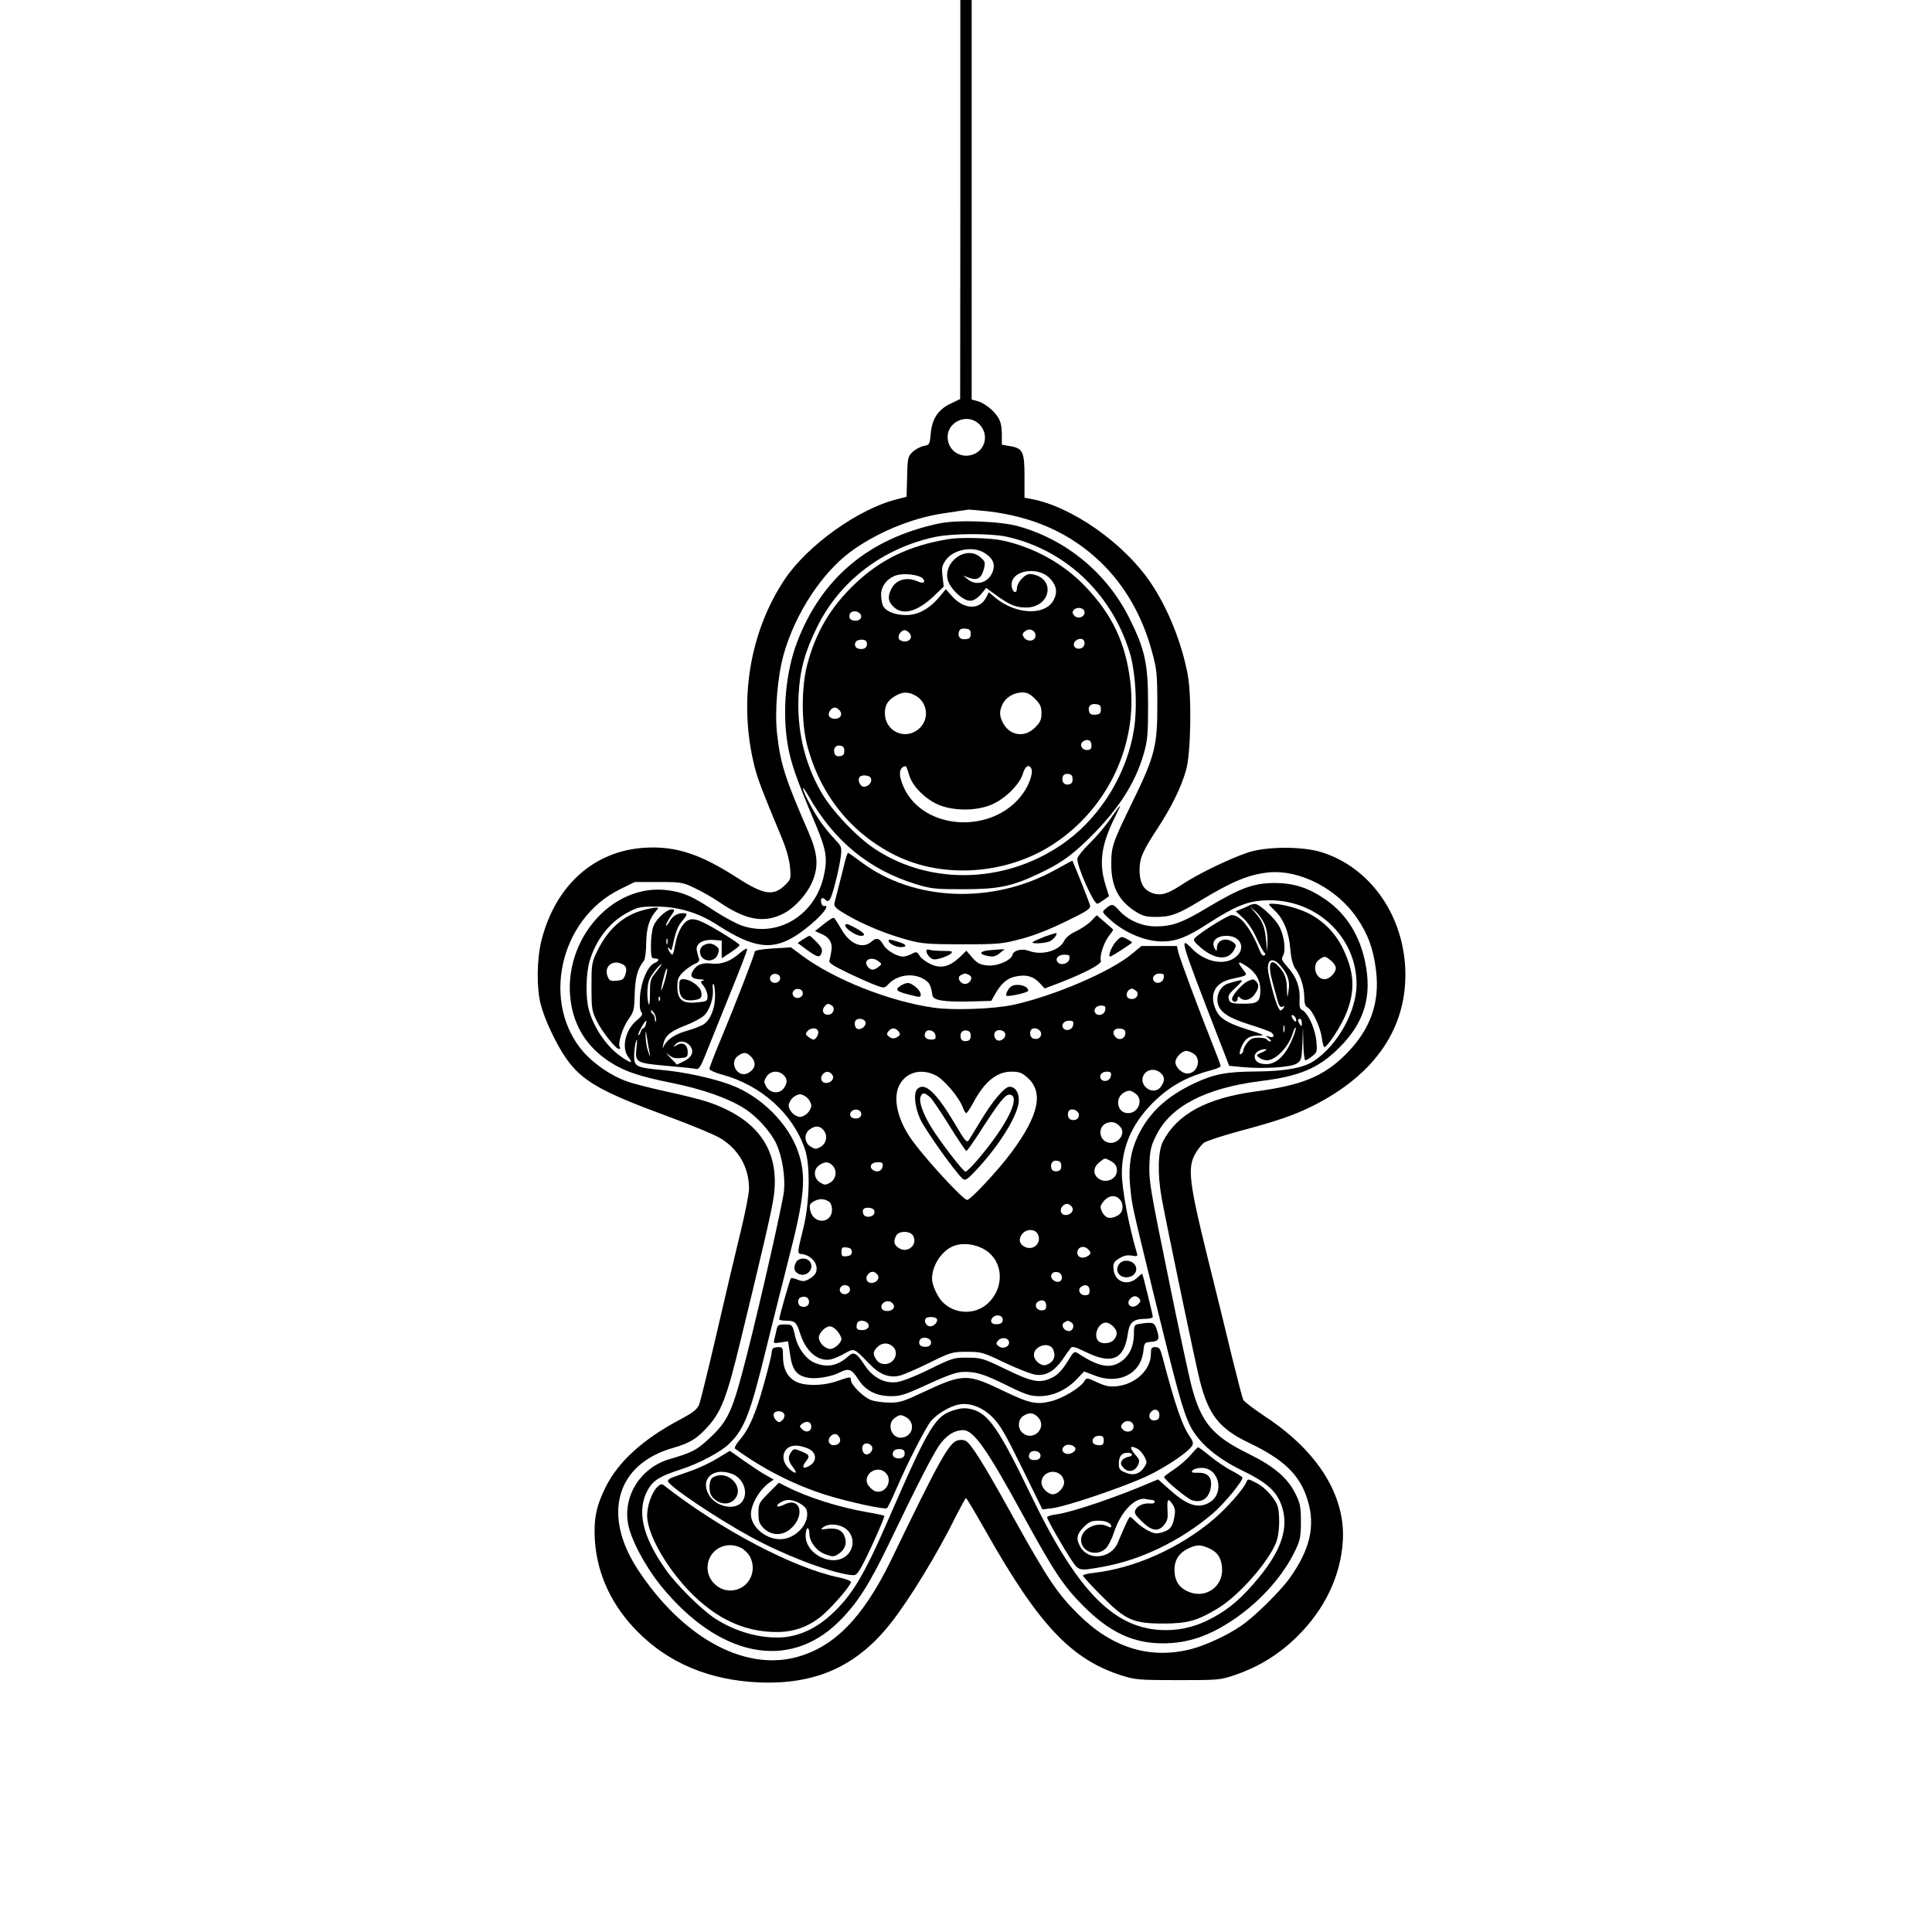 <?xml version="1.0" standalone="no"?>
<!DOCTYPE svg PUBLIC "-//W3C//DTD SVG 20010904//EN"
 "http://www.w3.org/TR/2001/REC-SVG-20010904/DTD/svg10.dtd">
<svg version="1.0" xmlns="http://www.w3.org/2000/svg"
 width="1024pt" height="1024pt" viewBox="0 0 1024 1024"
 preserveAspectRatio="xMidYMid meet">
<g transform="translate(0,1024) scale(0.1,-0.1)"
fill="#000000" stroke="none">
<path d="M5090 9183 l-1 -1058 -50 -24 c-66 -31 -99 -80 -106 -159 -5 -59 -7
-60 -38 -66 -18 -4 -44 -18 -59 -32 -24 -24 -26 -33 -28 -131 l-3 -106 -54
-14 c-202 -51 -469 -242 -590 -421 -189 -281 -249 -652 -161 -998 19 -72 38
-121 144 -376 23 -55 39 -111 43 -152 6 -62 5 -66 -24 -95 -62 -62 -113 -55
-253 35 -198 128 -328 170 -490 161 -270 -15 -476 -199 -550 -491 -25 -98 -27
-252 -4 -340 21 -80 82 -211 135 -286 84 -120 184 -177 544 -309 121 -45 245
-96 275 -115 96 -59 150 -155 150 -266 0 -26 -20 -127 -44 -226 -24 -98 -81
-339 -126 -534 -45 -195 -88 -369 -95 -386 -10 -24 -33 -42 -101 -78 -197
-105 -326 -222 -394 -358 -50 -100 -64 -170 -57 -283 12 -181 91 -348 229
-486 165 -165 379 -254 638 -266 300 -13 518 83 699 311 99 125 251 373 347
569 27 53 51 97 54 97 3 0 50 -79 105 -176 282 -499 454 -681 725 -766 69 -21
92 -23 295 -23 213 0 223 1 300 27 129 44 238 112 334 208 143 142 226 317
238 499 16 240 -129 475 -404 658 -63 42 -118 83 -123 93 -5 9 -32 113 -61
231 -28 118 -87 358 -131 534 -93 377 -104 463 -66 534 13 25 35 53 49 64 14
10 100 38 192 63 192 51 285 83 382 131 338 169 507 421 493 732 -14 290 -191
535 -443 614 -103 32 -292 31 -390 -1 -102 -35 -260 -111 -350 -170 -84 -56
-122 -64 -174 -38 -35 19 -51 55 -51 115 0 62 15 98 95 220 73 111 126 219
151 308 26 88 31 392 9 508 -32 170 -106 354 -198 489 -140 207 -418 402 -630
441 l-37 7 0 114 c0 131 -9 149 -80 160 l-40 7 0 56 c0 37 -6 66 -19 87 -23
39 -76 80 -113 89 l-28 7 0 1059 0 1059 -30 0 -30 0 0 -1057z m101 -1192 c52
-53 33 -138 -37 -161 -57 -19 -117 14 -129 72 -21 94 97 157 166 89z m44 -461
c242 -28 438 -116 598 -269 128 -123 222 -285 273 -476 25 -90 28 -117 28
-275 1 -222 -13 -278 -131 -519 -107 -220 -113 -237 -113 -333 0 -117 39 -192
128 -249 38 -24 57 -29 108 -29 78 0 117 14 232 84 173 105 261 141 366 152
164 16 363 -86 469 -243 57 -83 86 -161 100 -274 22 -174 -30 -318 -162 -449
-116 -115 -230 -162 -476 -195 -259 -35 -416 -120 -491 -265 -27 -54 -30 -175
-6 -305 35 -185 179 -876 202 -965 46 -180 103 -252 257 -326 189 -90 274
-172 314 -306 42 -136 12 -262 -95 -412 -49 -69 -188 -206 -256 -252 -75 -52
-188 -104 -268 -125 -217 -55 -419 7 -598 186 -111 110 -161 185 -350 525
-147 266 -215 375 -245 393 -9 5 -27 7 -42 3 -46 -11 -96 -100 -355 -637 -149
-305 -303 -462 -507 -514 -277 -70 -599 109 -833 464 -192 292 -116 560 183
646 87 25 125 47 177 103 81 86 109 158 187 482 118 485 162 676 172 748 34
245 -83 412 -351 502 -36 12 -135 37 -220 55 -86 19 -181 43 -212 55 -79 29
-165 88 -221 149 -231 258 -134 708 188 867 l79 39 125 0 c121 0 129 -1 193
-32 37 -17 94 -50 128 -73 139 -95 234 -114 335 -66 65 30 138 111 165 184 29
77 23 142 -25 252 -124 284 -148 361 -166 518 -14 123 2 308 36 428 61 212
199 424 351 538 138 102 325 180 494 205 41 6 86 13 100 15 14 2 30 4 35 5 6
0 50 -4 100 -9z"/>
<path d="M4979 7466 c-374 -79 -626 -290 -756 -634 -58 -156 -77 -361 -49
-533 17 -102 44 -180 150 -431 56 -135 63 -176 42 -272 -47 -208 -243 -327
-434 -262 -29 10 -94 45 -145 78 -116 77 -162 97 -243 109 -310 44 -583 -288
-513 -623 25 -117 88 -209 190 -279 81 -55 161 -83 341 -119 162 -33 299 -81
383 -135 68 -43 141 -125 170 -188 31 -67 48 -176 40 -252 -8 -69 -123 -578
-196 -865 -77 -302 -98 -350 -202 -446 -63 -59 -89 -73 -209 -108 -152 -45
-246 -192 -219 -343 15 -83 90 -224 174 -328 307 -378 677 -453 943 -190 97
96 161 196 266 414 141 294 225 458 263 516 37 55 82 85 130 85 56 0 126 -100
325 -465 158 -288 206 -360 310 -465 140 -141 265 -200 423 -200 135 0 250 40
384 132 141 98 257 230 321 366 23 49 27 70 27 147 0 78 -4 98 -28 146 -41 85
-114 147 -250 214 -190 93 -251 166 -301 356 -14 52 -71 317 -126 589 -92 449
-101 503 -98 585 3 78 7 99 36 157 76 155 262 251 552 288 206 25 308 68 415
174 136 133 179 276 140 459 -29 139 -98 250 -202 324 -94 67 -173 93 -281 93
-109 -1 -179 -27 -350 -129 -136 -82 -189 -101 -277 -101 -73 0 -148 33 -195
86 -31 35 -38 36 -73 5 -17 -14 -16 -17 30 -58 76 -68 185 -113 273 -113 72 0
132 23 235 90 152 98 216 124 312 128 264 12 483 -190 483 -444 0 -144 -100
-324 -227 -408 -54 -36 -154 -54 -303 -55 -160 -1 -226 -14 -326 -61 -151 -70
-246 -159 -305 -285 -37 -80 -49 -160 -39 -263 11 -107 4 -75 126 -577 124
-506 154 -616 193 -694 45 -88 139 -169 275 -235 134 -65 186 -113 211 -193
36 -113 -4 -231 -126 -378 -88 -106 -150 -159 -239 -208 -81 -45 -164 -67
-250 -67 -270 0 -467 198 -720 724 -164 340 -221 423 -307 446 -32 8 -54 8
-85 -1 -110 -29 -139 -76 -358 -579 -132 -303 -195 -408 -306 -509 -77 -71
-166 -112 -254 -119 -120 -8 -253 29 -364 102 -72 49 -200 175 -257 256 -126
178 -157 318 -93 428 28 47 64 69 170 103 97 31 217 94 262 140 79 78 110 161
196 514 30 121 81 326 114 455 87 337 97 445 52 576 -52 150 -197 294 -357
354 -93 35 -249 69 -366 79 -138 13 -147 18 -146 79 1 26 5 58 10 72 6 17 7 9
3 -27 -9 -85 -7 -87 158 -102 79 -7 150 -14 159 -17 12 -3 24 15 47 73 17 43
74 184 126 313 53 129 96 241 96 249 0 7 -15 0 -37 -19 -52 -46 -99 -63 -154
-57 -50 6 -80 -7 -100 -45 -13 -25 1 -37 46 -39 17 -1 23 -3 12 -6 -16 -4 -16
-6 3 -30 11 -14 20 -38 20 -53 0 -26 -3 -28 -57 -33 -76 -8 -103 14 -103 84 0
39 5 52 31 77 17 17 45 36 61 43 20 8 27 17 23 28 -4 9 -9 28 -12 43 -7 36 30
60 89 56 l43 -3 0 -47 0 -47 25 16 c46 30 69 48 70 54 0 8 -134 92 -191 119
-31 15 -55 21 -72 16 -34 -8 -66 -62 -79 -135 -10 -53 -13 -58 -24 -43 -8 9
-13 22 -14 27 0 6 4 3 9 -4 8 -12 11 -8 16 15 15 73 27 105 50 132 30 36 31
42 4 42 -30 0 -57 -17 -73 -48 -9 -15 -15 -22 -16 -16 0 6 11 28 25 48 23 33
23 36 5 36 -26 0 -80 -48 -96 -87 -8 -18 -14 -64 -14 -103 0 -63 2 -70 20 -70
27 0 25 -13 -2 -25 -35 -15 -70 -96 -76 -176 -3 -45 -1 -74 7 -83 9 -11 5 -20
-24 -44 -61 -50 -83 -147 -44 -196 28 -35 12 -33 -44 7 -74 53 -141 152 -166
245 -18 64 -16 191 4 258 32 111 105 205 197 255 59 32 69 34 158 34 114 0
224 -33 323 -98 194 -125 293 -137 423 -51 96 64 187 161 142 152 -7 -2 -14 7
-16 20 -4 23 7 29 24 12 8 -8 14 -7 22 2 13 16 48 154 58 226 6 51 5 55 -28
90 -54 58 -93 111 -131 182 -48 88 -58 131 -11 50 135 -239 322 -391 571 -467
79 -24 104 -26 248 -26 184 0 256 14 400 82 106 50 163 88 249 170 166 159
261 303 308 466 20 70 23 102 23 260 0 218 -16 292 -100 460 -117 235 -332
414 -585 485 -97 28 -323 36 -421 16z m353 -70 c307 -66 554 -294 653 -606 34
-104 45 -295 25 -418 -36 -226 -168 -447 -349 -584 -303 -229 -717 -249 -1022
-49 -99 65 -232 206 -288 305 -88 154 -129 333 -118 518 7 127 33 223 97 353
119 244 347 419 626 479 89 19 290 20 376 2z m-1795 -2158 c-3 -7 -5 -2 -5 12
0 14 2 19 5 13 2 -7 2 -19 0 -25z m-59 -149 c-31 -38 -33 -46 -33 -115 0 -40
-3 -66 -7 -56 -10 27 -9 98 3 129 9 24 56 83 66 83 2 0 -11 -18 -29 -41z m42
-59 c-11 -36 -18 -49 -15 -31 8 52 27 117 31 106 2 -5 -5 -39 -16 -75z m270
-68 c0 -71 -28 -135 -67 -155 -15 -8 -53 -22 -84 -31 -61 -17 -105 -47 -120
-80 -8 -17 -8 -15 -3 9 8 45 37 69 117 100 40 15 84 39 98 52 31 28 53 98 47
142 -2 17 -1 28 4 25 4 -3 8 -31 8 -62z m-293 -24 c-3 -8 -6 -5 -6 6 -1 11 2
17 5 13 3 -3 4 -12 1 -19z m-20 -106 c-4 -13 -5 -12 -6 5 0 12 -5 25 -11 28
-5 3 -10 11 -10 18 0 6 7 1 16 -11 8 -12 13 -30 11 -40z m-54 -22 c-3 -11 -9
-20 -13 -20 -5 0 -12 -9 -15 -21 -4 -11 -9 -18 -12 -15 -5 5 34 76 42 76 2 0
1 -9 -2 -20z m21 -155 c4 -20 1 -17 -8 10 -8 22 -14 58 -14 80 0 39 1 38 8
-10 4 -27 10 -63 14 -80z m210 46 c27 -30 17 -63 -28 -85 l-38 -19 -37 39
c-20 21 -24 28 -10 16 20 -18 36 -23 65 -20 36 3 39 6 39 32 0 39 -27 56 -57
37 -21 -13 -22 -13 -9 2 18 23 54 21 75 -2z"/>
<path d="M5030 7383 c-210 -34 -364 -108 -503 -242 -125 -120 -203 -252 -248
-422 -32 -119 -32 -308 -1 -429 69 -262 232 -466 467 -583 256 -128 600 -102
847 65 282 189 438 523 399 853 -24 206 -96 358 -240 508 -116 121 -272 207
-441 243 -60 13 -221 17 -280 7z m187 -73 c40 -24 57 -54 48 -88 -16 -67 -87
-93 -136 -52 l-24 19 33 -12 c42 -15 64 -2 77 48 8 34 7 39 -18 61 -83 72
-216 -41 -166 -139 17 -33 51 -67 82 -83 32 -17 59 -7 93 34 l21 26 49 -36
c74 -54 108 -68 162 -68 129 0 160 151 36 176 -24 4 -35 0 -57 -22 -15 -14
-27 -38 -27 -51 0 -34 -24 -24 -28 11 -10 82 138 110 204 39 32 -35 39 -66 23
-104 -38 -94 -202 -91 -316 5 l-32 27 -15 -29 c-34 -66 -116 -63 -179 7 l-34
38 -33 -40 c-54 -64 -114 -97 -177 -97 -59 0 -107 19 -123 49 -5 11 -10 38
-10 60 0 49 41 95 94 105 44 8 112 -3 127 -20 17 -21 3 -29 -26 -16 -58 26
-115 11 -140 -38 -21 -41 -19 -67 10 -95 48 -49 127 -28 215 56 l52 50 -6 52
c-6 45 -4 58 16 87 39 57 143 78 205 40z m531 -312 c5 -26 -33 -42 -53 -22
-12 13 -13 19 -4 31 16 18 53 13 57 -9z m-1191 -9 c17 -17 4 -39 -22 -39 -27
0 -39 14 -31 35 6 18 37 20 53 4z m588 -109 c0 -20 -6 -26 -28 -28 -29 -4 -44
16 -33 44 4 10 15 14 33 12 22 -2 28 -8 28 -28z m343 -13 c-4 -28 -46 -30 -62
-4 -9 15 -7 21 8 32 25 19 58 2 54 -28z m-668 18 c18 -21 5 -45 -25 -45 -14 0
-28 7 -31 15 -7 17 12 45 31 45 7 0 18 -7 25 -15z m928 -59 c-2 -13 -12 -22
-26 -24 -29 -4 -42 26 -18 44 24 17 48 6 44 -20z m-1155 12 c7 -22 -4 -38 -28
-38 -27 0 -39 14 -31 35 7 18 53 20 59 3z m263 -287 c63 -38 70 -128 13 -175
-73 -62 -179 -11 -179 84 0 42 15 67 53 90 40 25 73 25 113 1z m630 -15 c28
-28 34 -42 34 -76 0 -34 -6 -48 -34 -76 -56 -56 -135 -44 -171 26 -19 37 -19
63 0 100 19 36 59 59 104 60 25 0 42 -9 67 -34z m349 -56 c0 -20 -6 -26 -28
-28 -18 -2 -29 2 -33 12 -11 28 4 48 33 44 22 -2 28 -8 28 -28z m-1385 -5 c18
-21 5 -45 -25 -45 -14 0 -28 7 -31 15 -7 17 12 45 31 45 7 0 18 -7 25 -15z
m1335 -185 c0 -20 -5 -25 -25 -25 -28 0 -41 32 -18 46 23 15 43 5 43 -21z
m-1310 -30 c0 -18 -6 -26 -23 -28 -13 -2 -25 3 -28 12 -10 26 4 48 28 44 17
-2 23 -10 23 -28z m343 -126 c17 -62 90 -134 165 -163 78 -29 186 -29 264 1
73 27 156 107 174 166 12 43 35 55 46 26 9 -23 -13 -86 -47 -132 -155 -214
-521 -196 -628 31 -32 68 -29 111 8 116 3 1 11 -20 18 -45z m867 -24 c0 -18
-6 -26 -23 -28 -24 -4 -38 18 -28 44 3 9 15 14 28 12 17 -2 23 -10 23 -28z
m-1069 5 c8 -20 -13 -45 -37 -45 -19 0 -35 33 -24 50 10 16 55 12 61 -5z"/>
<path d="M5887 5903 c-25 -38 -75 -97 -112 -133 -36 -35 -65 -72 -65 -82 0
-45 86 -238 106 -238 3 0 19 9 34 20 l28 20 -19 61 c-36 117 -22 216 55 367
14 29 25 52 23 52 -2 0 -24 -30 -50 -67z"/>
<path d="M4481 5683 c-5 -21 -19 -76 -31 -123 -12 -47 -24 -95 -27 -106 -4
-19 6 -29 68 -65 88 -51 209 -101 321 -131 74 -20 106 -23 288 -23 192 0 212
2 310 28 67 17 153 51 239 93 119 58 133 68 128 87 -4 16 -69 181 -93 235 0 1
-40 -20 -88 -47 -333 -186 -754 -170 -1034 42 -35 26 -65 47 -67 47 -2 0 -9
-17 -14 -37z"/>
<path d="M6620 5440 c-8 -4 -27 -13 -43 -19 l-27 -11 38 -35 c24 -21 52 -63
72 -107 18 -40 38 -76 43 -79 5 -4 5 -9 -2 -13 -6 -4 -16 5 -22 21 -51 125
-104 193 -151 193 -20 0 -176 -98 -197 -124 -8 -9 2 -22 35 -50 75 -63 144
-67 174 -12 14 25 13 28 -4 42 -39 28 -86 12 -86 -30 0 -17 -2 -18 -10 -6 -24
37 4 70 61 70 87 0 107 -85 29 -125 -59 -30 -149 -7 -209 54 -73 74 -69 61
137 -471 l57 -147 73 -7 c114 -10 255 -1 285 19 24 16 26 23 30 104 l3 88 2
-87 c1 -49 6 -88 11 -88 4 0 21 10 36 22 26 20 27 25 22 80 -6 64 -43 147 -73
163 -15 8 -18 19 -16 59 4 63 -18 121 -64 171 -31 35 -34 41 -23 61 15 29 6
102 -20 153 -23 44 -106 121 -130 120 -9 0 -23 -4 -31 -9z m81 -95 c12 -25 18
-60 17 -95 l-1 -55 -7 65 c-7 71 -19 99 -59 145 l-26 30 29 -25 c16 -14 37
-43 47 -65z m92 -231 c35 -43 45 -77 36 -129 -6 -39 -6 -39 -8 13 -1 57 -11
83 -44 120 -45 49 -59 14 -33 -81 8 -29 20 -72 26 -95 9 -33 15 -42 27 -38 13
6 14 4 3 -10 -12 -14 -15 -13 -26 8 -17 34 -54 174 -54 206 0 54 33 57 73 6z
m-180 1 c44 -31 67 -71 67 -120 0 -65 -12 -75 -89 -75 -54 0 -70 4 -75 16 -10
26 -8 31 37 73 45 43 43 44 -41 19 -41 -12 -66 -57 -58 -104 10 -48 56 -79
171 -115 55 -17 106 -36 113 -41 20 -17 14 -30 -10 -23 -23 7 -23 7 -3 -9 11
-8 15 -16 8 -16 -6 0 -15 5 -18 10 -3 6 -24 10 -45 10 -30 0 -43 -6 -59 -26
-12 -15 -21 -33 -21 -40 0 -7 -5 -16 -11 -20 -20 -12 0 48 23 74 15 15 33 22
62 23 46 0 42 3 -69 38 -92 30 -129 54 -149 95 -39 82 -9 146 76 166 97 22 92
17 63 56 -31 40 -23 43 28 9z m254 -270 c9 -24 -1 -27 -15 -5 -8 13 -8 20 -2
20 6 0 13 -7 17 -15z m33 -27 c0 -19 -2 -20 -10 -8 -13 19 -13 30 0 30 6 0 10
-10 10 -22z m-93 -45 c-3 -10 -5 -4 -5 12 0 17 2 24 5 18 2 -7 2 -21 0 -30z
m37 -53 c-35 -78 -81 -120 -132 -120 -41 0 -62 14 -62 42 0 19 29 38 57 37 11
0 5 -6 -17 -16 -33 -14 -34 -16 -15 -29 10 -8 28 -14 39 -14 48 0 117 72 138
144 7 21 14 34 16 28 2 -6 -9 -39 -24 -72z"/>
<path d="M6615 5040 c-28 -11 -85 -75 -85 -94 0 -9 7 -16 15 -16 8 0 15 8 15
17 0 13 3 14 12 5 21 -21 56 -13 77 17 24 33 26 52 9 69 -14 14 -16 14 -43 2z"/>
<path d="M6754 5416 c49 -45 77 -114 85 -205 4 -53 13 -85 27 -106 29 -40 46
-96 47 -151 0 -32 5 -48 18 -54 25 -14 68 -105 75 -162 4 -26 10 -48 13 -48
16 0 85 105 113 171 53 126 48 227 -18 359 -40 80 -108 146 -187 183 -53 25
-138 47 -183 47 -25 0 -25 0 10 -34z m300 -267 c14 -11 26 -29 26 -40 0 -25
-34 -59 -59 -59 -49 0 -70 76 -29 104 29 20 30 20 62 -5z"/>
<path d="M3409 5416 c-106 -28 -187 -101 -243 -216 -30 -62 -31 -71 -31 -190
0 -116 2 -129 28 -181 28 -58 101 -149 118 -149 6 0 7 5 4 10 -12 19 16 107
47 149 27 38 30 48 32 133 3 89 15 133 49 176 6 8 12 51 12 95 2 82 16 127 53
170 14 15 13 17 -4 16 -10 0 -40 -6 -65 -13z m-95 -298 c7 -11 7 -26 0 -45 -8
-23 -16 -29 -47 -31 -32 -3 -38 0 -47 24 -16 40 11 76 52 72 17 -2 36 -11 42
-20z"/>
<path d="M5784 5359 c-15 -16 -51 -40 -79 -54 -31 -14 -56 -34 -63 -49 -25
-55 -118 -82 -188 -56 -36 14 -81 4 -87 -20 -8 -31 -83 -63 -136 -57 -37 4
-52 12 -77 41 l-32 37 -37 -36 c-53 -49 -97 -60 -151 -36 -23 11 -50 30 -59
44 -15 24 -18 24 -43 11 -15 -8 -35 -14 -45 -14 -33 0 -87 32 -104 61 -22 38
-37 42 -64 18 -47 -41 -115 -13 -159 65 -18 31 -35 58 -40 61 -4 3 -28 -12
-54 -33 l-46 -37 27 -12 c48 -19 66 -48 60 -90 -3 -21 -8 -45 -11 -54 -5 -12
18 -27 101 -67 59 -28 127 -58 150 -66 39 -14 42 -13 60 6 46 51 132 64 190
28 30 -18 37 -31 45 -85 4 -27 58 -36 197 -33 l115 3 25 44 c32 54 65 80 113
87 51 9 86 -2 118 -36 l27 -29 77 29 c134 52 228 101 221 118 -8 22 14 93 41
129 13 17 24 33 24 35 0 2 -20 20 -44 40 l-43 37 -29 -30z m-116 -201 c-3 -25
-43 -37 -60 -20 -19 19 0 42 32 42 27 0 31 -3 28 -22z m-1012 -13 c19 -15 19
-15 0 -30 -25 -19 -40 -19 -56 0 -29 35 17 60 56 30z m484 -75 c19 -12 1 -45
-25 -45 -26 0 -44 33 -25 45 8 5 20 10 25 10 6 0 17 -5 25 -10z"/>
<path d="M4480 5335 c0 -17 56 -55 83 -55 31 0 18 17 -33 44 -40 21 -50 23
-50 11z"/>
<path d="M5538 5276 c-31 -12 -60 -25 -64 -29 -12 -11 63 -8 90 4 21 10 43 38
34 44 -2 0 -29 -8 -60 -19z"/>
<path d="M4256 5261 l-28 -19 48 -36 c57 -41 70 -44 79 -15 5 16 -1 30 -26 55
-18 19 -35 34 -38 34 -4 0 -19 -9 -35 -19z"/>
<path d="M5917 5252 c-24 -25 -47 -82 -33 -82 8 0 116 70 116 75 0 2 -13 11
-29 19 -27 14 -29 14 -54 -12z"/>
<path d="M4710 5254 c0 -14 36 -33 63 -34 39 0 33 15 -12 28 -44 14 -51 14
-51 6z"/>
<path d="M3728 5229 c-10 -5 -18 -20 -18 -33 0 -54 77 -64 95 -13 8 24 6 31
-10 43 -22 16 -43 17 -67 3z"/>
<path d="M5998 5183 c-115 -95 -413 -222 -628 -269 -103 -22 -317 -30 -421
-15 -233 33 -525 148 -698 276 l-59 44 -96 -6 c-64 -4 -96 -10 -96 -18 0 -14
-106 -288 -184 -474 -31 -74 -56 -140 -56 -146 0 -7 29 -20 65 -30 209 -56
377 -207 441 -395 30 -88 26 -283 -9 -423 -32 -130 -33 -132 -6 -134 33 -3 68
-31 75 -60 8 -31 -3 -53 -39 -73 -22 -12 -32 -13 -58 -3 -18 7 -35 11 -37 8
-5 -4 -62 -205 -62 -217 0 -5 17 -8 39 -8 44 0 53 -9 71 -65 30 -98 96 -154
164 -140 17 4 50 18 74 32 50 28 48 29 127 -53 56 -59 107 -79 165 -65 19 5
89 35 154 67 116 57 122 59 200 59 78 0 86 -2 204 -59 68 -32 143 -61 165 -63
53 -5 96 20 140 83 17 26 37 52 42 59 8 11 25 6 82 -22 138 -67 201 -38 221
99 8 60 30 78 95 78 20 0 37 5 37 10 0 12 -52 223 -56 228 -1 2 -12 -6 -23
-17 -51 -51 -123 -28 -129 42 -3 32 1 39 30 57 24 15 42 19 66 15 29 -5 33 -4
28 12 -44 149 -79 338 -80 423 0 149 61 279 183 393 86 79 170 123 299 157 23
6 42 15 42 19 0 5 -20 59 -45 121 -69 173 -175 457 -181 488 l-6 28 -94 0 -94
0 -52 -43z m-1863 -128 c0 -22 -31 -33 -47 -17 -17 17 -1 44 24 40 15 -2 23
-10 23 -23z m2033 3 c-3 -25 -34 -36 -50 -20 -17 17 -1 42 27 42 22 0 26 -4
23 -22z m-1913 -83 c0 -22 -31 -33 -47 -17 -17 17 -1 44 24 40 15 -2 23 -10
23 -23z m1763 16 c23 -14 10 -46 -18 -46 -16 0 -26 6 -28 19 -3 16 12 36 28
36 3 0 11 -4 18 -9z m-1610 -80 c21 -13 10 -46 -16 -49 -27 -4 -40 22 -22 43
14 17 20 18 38 6z m1450 -23 c-3 -25 -34 -36 -50 -20 -17 17 -1 42 27 42 22 0
26 -4 23 -22z m-1271 -64 c7 -20 -22 -45 -43 -37 -14 5 -19 35 -7 46 12 13 44
7 50 -9z m1101 -16 c-3 -25 -34 -36 -50 -20 -17 17 -1 42 27 42 22 0 26 -4 23
-22z m-1352 -33 c6 -15 -11 -45 -25 -45 -4 0 -16 6 -26 14 -16 12 -17 16 -6
30 17 20 50 21 57 1z m422 3 c17 -17 15 -26 -7 -37 -13 -7 -24 -6 -37 3 -15
12 -16 16 -5 30 16 19 33 20 49 4z m760 -14 c3 -23 -18 -37 -43 -28 -16 6 -20
35 -8 48 14 14 48 1 51 -20z m447 2 c0 -30 -31 -44 -51 -24 -24 24 -11 50 23
46 20 -2 28 -9 28 -22z m-1007 -13 c3 -19 -1 -23 -22 -23 -28 0 -41 14 -32 36
9 24 50 13 54 -13z m187 -3 c0 -18 -6 -26 -23 -28 -13 -2 -25 3 -28 12 -10 26
4 48 28 44 17 -2 23 -10 23 -28z m182 14 c8 -21 -19 -46 -40 -38 -17 6 -23 35
-10 47 12 13 44 7 50 -9z m1001 -110 c42 -29 18 -104 -35 -104 -28 0 -63 33
-63 60 0 25 34 60 58 60 10 0 28 -7 40 -16z m-2348 -14 c31 -31 25 -66 -16
-88 -54 -28 -103 57 -52 92 30 21 44 20 68 -4z m2172 -87 c22 -20 23 -42 2
-71 -39 -57 -127 6 -90 64 19 28 60 32 88 7z m-2000 -10 c22 -20 23 -42 2 -71
-22 -32 -73 -27 -93 9 -13 24 -13 29 2 53 20 30 61 35 89 9z m258 2 c16 -19
-3 -45 -32 -45 -24 0 -34 26 -18 45 16 19 34 19 50 0z m550 -5 c44 -22 123
-116 142 -167 7 -18 15 -33 19 -33 4 0 22 26 39 58 59 110 124 162 201 162 40
0 55 -5 84 -31 88 -77 62 -200 -85 -398 -68 -92 -216 -251 -234 -251 -20 0
-211 206 -287 310 -79 106 -108 223 -74 295 35 72 117 95 195 55z m928 -2 c-3
-25 -34 -36 -50 -20 -17 17 -1 42 27 42 22 0 26 -4 23 -22z m130 -94 c44 -31
17 -104 -39 -104 -57 0 -73 79 -22 109 25 14 35 14 61 -5z m-1738 -24 c11 -11
20 -29 20 -40 0 -11 -9 -29 -20 -40 -11 -11 -29 -20 -40 -20 -11 0 -29 9 -40
20 -11 11 -20 29 -20 40 0 11 9 29 20 40 11 11 29 20 40 20 11 0 29 -9 40 -20z
m285 -85 c0 -13 -8 -21 -24 -23 -28 -4 -45 17 -29 36 17 20 53 11 53 -13z
m1153 -1 c3 -23 -18 -37 -43 -28 -16 6 -20 35 -8 48 14 14 48 1 51 -20z m221
-68 c30 -37 -16 -94 -65 -82 -52 13 -56 87 -7 104 30 10 51 3 72 -22z m-1575
-15 c25 -27 17 -72 -15 -90 -24 -13 -29 -13 -53 2 -34 22 -36 69 -4 91 30 21
51 20 72 -3z m1519 -162 c27 -15 37 -28 37 -53 0 -48 -64 -73 -102 -39 -26 23
-22 58 8 82 31 25 29 24 57 10z m-258 -29 c0 -18 -6 -26 -23 -28 -13 -2 -25 3
-28 12 -10 26 4 48 28 44 17 -2 23 -10 23 -28z m-1211 1 c25 -27 17 -72 -15
-90 -24 -13 -29 -13 -53 2 -34 22 -36 69 -4 91 30 21 51 20 72 -3z m264 -3
c-3 -26 -32 -35 -53 -18 -21 18 -6 40 27 40 25 0 29 -4 26 -22z m1256 -174
c17 -16 21 -51 8 -70 -12 -19 -48 -33 -69 -28 -23 6 -47 49 -37 67 27 48 69
61 98 31z m-1536 -16 c6 -6 12 -23 12 -39 0 -77 -101 -80 -116 -2 -5 27 -2 33
22 47 29 15 57 13 82 -6z m1282 -23 c16 -19 -3 -45 -32 -45 -24 0 -34 26 -18
45 16 19 34 19 50 0z m-1045 -30 c0 -26 -49 -34 -59 -10 -9 25 3 37 32 33 19
-2 27 -9 27 -23z m865 -115 c23 -43 -17 -88 -63 -71 -32 13 -41 39 -22 67 20
31 70 33 85 4z m-660 -10 c26 -48 -30 -95 -76 -65 -26 17 -30 35 -14 66 15 27
75 26 90 -1z m364 -65 c107 -51 128 -190 42 -283 -66 -73 -185 -73 -253 0 -26
28 -53 89 -53 120 0 75 57 157 123 177 42 13 95 8 141 -14z m-689 -20 c0 -14
-8 -21 -27 -23 -24 -3 -28 0 -28 23 0 23 4 26 28 23 19 -2 27 -9 27 -23z
m1253 13 c17 -17 15 -26 -7 -38 -25 -13 -51 -3 -51 19 0 32 34 43 58 19z
m-1118 -133 c16 -19 -3 -45 -32 -45 -24 0 -34 26 -18 45 16 19 34 19 50 0z
m978 -11 c4 -26 -20 -37 -44 -20 -24 18 -11 48 18 44 14 -2 24 -11 26 -24z
m-1123 -69 c0 -22 -31 -33 -47 -17 -17 17 -1 44 24 40 15 -2 23 -10 23 -23z
m1270 -5 c0 -20 -5 -25 -25 -25 -28 0 -41 32 -18 46 23 15 43 5 43 -21z
m-1487 -56 c3 -23 -18 -37 -43 -28 -18 7 -20 40 -2 47 23 10 42 2 45 -19z
m1751 13 c8 -11 6 -18 -8 -31 -32 -29 -69 2 -39 32 16 16 33 15 47 -1z m-1301
-45 c-4 -24 -56 -29 -65 -6 -9 24 24 47 49 33 11 -6 18 -18 16 -27z m807 8 c0
-20 -5 -25 -25 -25 -28 0 -41 32 -18 46 23 15 43 5 43 -21z m-230 -75 c0 -13
-8 -21 -24 -23 -32 -5 -48 12 -31 33 18 22 55 15 55 -10z m-350 5 c9 -15 -14
-40 -35 -40 -19 0 -34 25 -24 41 7 12 51 11 59 -1z m-368 -21 c18 -18 3 -39
-28 -39 -21 0 -29 5 -29 18 0 10 3 22 7 25 10 11 38 8 50 -4z m1081 2 c20 -12
10 -46 -12 -46 -27 0 -46 33 -26 45 18 12 21 12 38 1z m222 -21 c24 -24 25
-47 3 -72 -18 -20 -63 -24 -81 -6 -29 29 -1 98 40 98 10 0 27 -9 38 -20z
m-1461 -26 c12 -15 21 -33 21 -40 0 -21 -37 -54 -60 -54 -11 0 -29 9 -40 20
-11 11 -20 29 -20 40 0 25 34 60 59 60 11 0 29 -12 40 -26z m496 -59 c0 -13
-8 -21 -24 -23 -28 -4 -46 11 -37 33 9 25 61 16 61 -10z m413 3 c5 -25 -31
-41 -54 -24 -16 12 -16 16 -4 30 17 21 54 17 58 -6z m-616 -25 c36 -32 8 -93
-42 -93 -18 0 -34 8 -44 22 -21 30 -20 44 4 68 24 24 57 26 82 3z m848 -12
c20 -38 5 -73 -37 -86 -26 -7 -63 24 -63 54 0 47 78 71 100 32z"/>
<path d="M4862 4468 c-21 -21 -14 -95 16 -161 26 -56 189 -286 225 -315 13
-11 24 -4 69 44 127 135 228 299 228 373 0 43 -20 71 -50 71 -25 0 -91 -78
-152 -180 -28 -47 -57 -93 -63 -103 -11 -16 -20 -5 -74 87 -100 168 -160 223
-199 184z m69 -45 c9 -8 54 -74 100 -148 46 -74 87 -135 91 -135 4 0 33 41 65
90 109 170 142 212 166 208 59 -8 -14 -159 -163 -335 -33 -40 -66 -73 -73 -73
-13 0 -150 180 -190 250 -41 72 -59 128 -46 151 10 20 20 18 50 -8z"/>
<path d="M4910 5198 c0 -8 8 -22 18 -31 15 -14 25 -15 58 -6 21 6 46 17 54 25
12 12 7 14 -42 14 -31 0 -63 3 -72 6 -10 4 -16 1 -16 -8z"/>
<path d="M5238 5203 c-42 -5 -50 -18 -15 -27 37 -10 54 -7 78 14 l24 19 -25
-1 c-14 -1 -42 -3 -62 -5z"/>
<path d="M3600 5012 c0 -55 19 -77 66 -74 48 4 58 13 50 47 -7 29 -59 65 -93
65 -20 0 -23 -5 -23 -38z"/>
<path d="M4771 5014 c-29 -21 -20 -29 52 -47 54 -14 57 -14 57 3 0 21 -45 60
-69 60 -9 0 -27 -7 -40 -16z"/>
<path d="M5344 4995 c-9 -14 -14 -28 -10 -32 8 -8 116 16 116 26 0 17 -26 31
-57 31 -24 0 -37 -7 -49 -25z"/>
<path d="M4220 3551 c-16 -30 -12 -49 11 -62 46 -24 93 33 57 69 -18 18 -56
14 -68 -7z"/>
<path d="M5936 3545 c-30 -31 -10 -75 34 -75 40 0 65 35 46 65 -17 26 -59 31
-80 10z"/>
<path d="M6038 3223 c-26 -4 -28 -7 -28 -56 -1 -65 -25 -114 -69 -144 -57 -39
-119 -27 -224 42 -24 15 -25 14 -61 -45 -26 -41 -50 -67 -76 -80 -66 -34 -106
-27 -248 42 -120 58 -131 62 -203 62 -73 1 -79 -1 -204 -62 -79 -39 -147 -65
-175 -68 -64 -7 -125 26 -167 90 -42 65 -58 74 -86 48 -59 -53 -116 -63 -184
-33 -43 20 -85 78 -98 136 -15 65 -15 65 -55 65 -35 0 -39 -3 -45 -32 -4 -18
-9 -41 -12 -52 -4 -16 -1 -17 35 -11 l39 6 11 -73 c12 -82 36 -111 99 -121 42
-7 122 7 162 28 49 25 65 19 98 -33 39 -62 96 -92 177 -92 48 0 76 9 174 54
155 71 184 80 251 73 42 -4 88 -21 180 -66 107 -53 131 -61 180 -61 71 0 142
32 197 89 l40 42 55 -21 c127 -51 245 7 259 128 5 46 6 47 43 50 41 4 45 15
26 71 -11 32 -20 35 -91 24z"/>
<path d="M4097 3093 c-4 -3 -7 -14 -7 -23 0 -9 -18 -83 -41 -165 -43 -158 -80
-242 -131 -300 -17 -20 -27 -40 -22 -43 149 -109 317 -194 484 -246 115 -36
308 -78 321 -70 4 2 26 48 49 101 66 152 156 326 185 362 32 37 97 76 143 86
60 13 128 -12 183 -67 40 -40 68 -89 156 -268 l108 -220 50 6 c74 8 391 116
508 172 101 48 218 128 236 160 7 11 3 25 -10 44 -42 58 -81 171 -149 431 -11
39 -16 47 -36 47 -21 0 -24 -5 -24 -36 0 -83 -79 -159 -178 -171 -40 -4 -60
-1 -106 20 -56 26 -57 26 -69 6 -21 -34 -111 -89 -173 -105 -80 -21 -117 -13
-262 57 -185 89 -208 89 -417 -9 -106 -50 -127 -57 -180 -56 -33 0 -77 6 -97
13 -39 13 -108 81 -108 106 0 19 -4 19 -73 -5 -76 -27 -180 -27 -224 0 -42 25
-63 68 -63 130 0 46 -2 50 -23 50 -13 0 -27 -3 -30 -7z m2048 -353 c0 -18 -6
-26 -23 -28 -27 -4 -40 22 -22 44 19 22 45 13 45 -16z m-1988 4 c3 -8 -1 -23
-10 -31 -13 -13 -19 -14 -31 -3 -9 7 -16 21 -16 31 0 24 48 26 57 3z m1343
-14 c55 -55 -24 -135 -82 -83 -25 23 -23 68 4 87 30 21 54 20 78 -4z m-700 0
c57 -31 38 -109 -27 -110 -51 0 -73 75 -31 104 26 19 33 19 58 6z m-500 -51
c0 -27 -28 -35 -48 -15 -16 16 -16 18 1 31 24 17 47 9 47 -16z m1708 4 c4 -28
-34 -42 -56 -20 -13 13 -13 19 -2 32 18 22 54 15 58 -12z m-1559 -61 c12 -22
-3 -42 -31 -42 -24 0 -34 26 -18 45 17 20 37 19 49 -3z m1401 -17 c0 -20 -5
-25 -24 -25 -14 0 -28 5 -31 10 -12 19 4 40 30 40 20 0 25 -5 25 -25z m-1231
-28 c15 -19 -10 -53 -33 -44 -16 6 -22 38 -9 50 10 11 30 8 42 -6z m1081 -16
c0 -17 -30 -32 -50 -26 -24 8 -26 31 -3 44 18 10 53 -2 53 -18z m-1405 -5 c33
-22 33 -60 0 -82 -36 -24 -50 -13 -24 19 24 31 20 37 -30 57 -30 12 -35 12
-47 -5 -19 -26 -17 -48 7 -79 28 -35 19 -43 -15 -14 -62 55 -33 136 46 125 21
-3 50 -12 63 -21z m1736 4 c10 -6 26 -24 35 -41 14 -28 14 -33 -1 -55 -24 -37
-59 -47 -100 -29 -30 12 -35 19 -35 47 0 40 15 58 47 58 29 0 30 -18 2 -22
-12 -2 -27 -11 -33 -20 -8 -14 -6 -22 10 -39 26 -26 60 -18 76 17 9 20 8 28
-9 47 -40 45 -37 61 8 37z m-1238 -12 c7 -22 -4 -38 -28 -38 -27 0 -39 14 -31
35 7 18 53 20 59 3z m722 -23 c0 -13 -8 -21 -24 -23 -29 -4 -44 9 -35 32 10
25 59 18 59 -9z m-821 -91 c43 -43 -5 -120 -60 -96 -13 7 -29 23 -36 36 -24
55 53 103 96 60z m928 -11 c10 -9 18 -27 18 -40 0 -28 -33 -63 -60 -63 -26 0
-60 34 -60 62 0 50 63 76 102 41z"/>
<path d="M6310 2528 c-19 -23 -59 -57 -87 -76 -29 -19 -53 -37 -53 -40 0 -14
119 -113 147 -123 48 -16 85 5 98 55 14 59 -8 91 -63 90 -34 -1 -40 2 -31 13
6 7 28 13 48 13 93 0 123 -135 42 -183 -59 -35 -117 -17 -210 66 l-63 56 -36
-15 c-175 -76 -419 -159 -500 -170 -29 -3 -52 -11 -52 -16 0 -11 83 -157 128
-225 40 -60 39 -60 163 -38 206 36 416 138 588 284 59 50 164 178 156 191 -3
4 -28 20 -57 35 -29 15 -80 49 -113 76 -33 27 -62 49 -65 48 -3 0 -21 -19 -40
-41z m-204 -238 c8 0 14 -5 14 -11 0 -6 -10 -9 -22 -8 -34 4 -67 -10 -79 -32
-9 -17 -4 -26 29 -59 54 -54 88 -61 120 -25 20 24 23 37 20 82 -3 59 3 66 28
28 12 -18 14 -35 9 -62 -10 -56 -22 -71 -63 -84 -33 -10 -44 -8 -78 9 -21 11
-50 32 -63 46 -14 14 -27 26 -31 26 -6 0 -23 -35 -66 -138 -35 -83 -154 -96
-197 -22 -25 42 -21 68 17 106 28 28 41 34 78 34 41 0 68 -13 68 -32 0 -5 -9
-4 -19 2 -56 29 -141 -14 -141 -71 0 -65 83 -93 132 -45 13 14 32 51 42 83 36
112 116 194 174 177 8 -2 20 -4 28 -4z"/>
<path d="M3802 2510 c-34 -21 -97 -51 -140 -66 -42 -15 -87 -31 -99 -35 -13
-5 -23 -13 -23 -19 0 -23 253 -194 438 -295 174 -95 396 -181 518 -201 41 -6
42 -6 69 40 31 53 127 267 122 272 -2 2 -43 11 -90 19 -154 27 -315 78 -429
136 l-40 20 -54 -54 c-51 -52 -54 -57 -54 -106 0 -45 4 -57 29 -82 39 -38 96
-40 139 -4 81 68 57 174 -30 131 -17 -9 -34 -13 -37 -10 -10 9 31 34 57 34 39
0 92 -30 98 -56 16 -63 -49 -141 -125 -151 -80 -11 -171 59 -171 132 1 53 46
130 98 167 l23 16 -48 27 c-26 15 -78 50 -115 76 -37 27 -69 49 -70 49 -2 -1
-31 -18 -66 -40z m83 -84 c56 -24 82 -97 50 -143 -35 -51 -137 -32 -176 31
-53 87 23 155 126 112z m584 -280 c56 -29 67 -102 22 -147 -71 -70 -221 -1
-221 102 0 21 5 39 10 39 6 0 10 -13 10 -29 0 -43 39 -94 87 -110 37 -13 43
-13 67 3 34 22 46 53 34 89 -13 37 -42 50 -92 44 -37 -5 -39 -4 -22 9 25 18
69 18 105 0z"/>
<path d="M3778 2409 c-21 -12 -24 -75 -5 -100 31 -41 86 -50 117 -19 64 64
-33 166 -112 119z"/>
<path d="M6603 2378 c-18 -37 -106 -136 -170 -190 -180 -153 -418 -259 -632
-284 -33 -3 -61 -10 -61 -15 0 -5 44 -53 98 -107 126 -128 167 -147 327 -147
128 0 179 14 286 78 116 69 277 253 315 358 15 43 18 124 8 177 -8 41 -66 108
-115 132 -47 24 -44 25 -56 -2z m-200 -342 c48 -20 69 -50 74 -103 9 -96 -78
-165 -169 -133 -56 20 -83 59 -83 120 0 54 26 92 80 116 39 17 58 17 98 0z"/>
<path d="M3482 2357 c-28 -29 -52 -99 -52 -149 0 -119 146 -349 303 -475 118
-96 244 -143 384 -143 89 0 163 26 233 81 52 41 160 165 160 184 0 6 -28 17
-62 24 -241 49 -632 255 -934 492 -7 5 -19 0 -32 -14z m448 -322 c16 -9 36
-29 45 -45 43 -84 -13 -180 -105 -180 -64 0 -120 56 -120 120 0 93 95 149 180
105z"/>
</g>
</svg>
